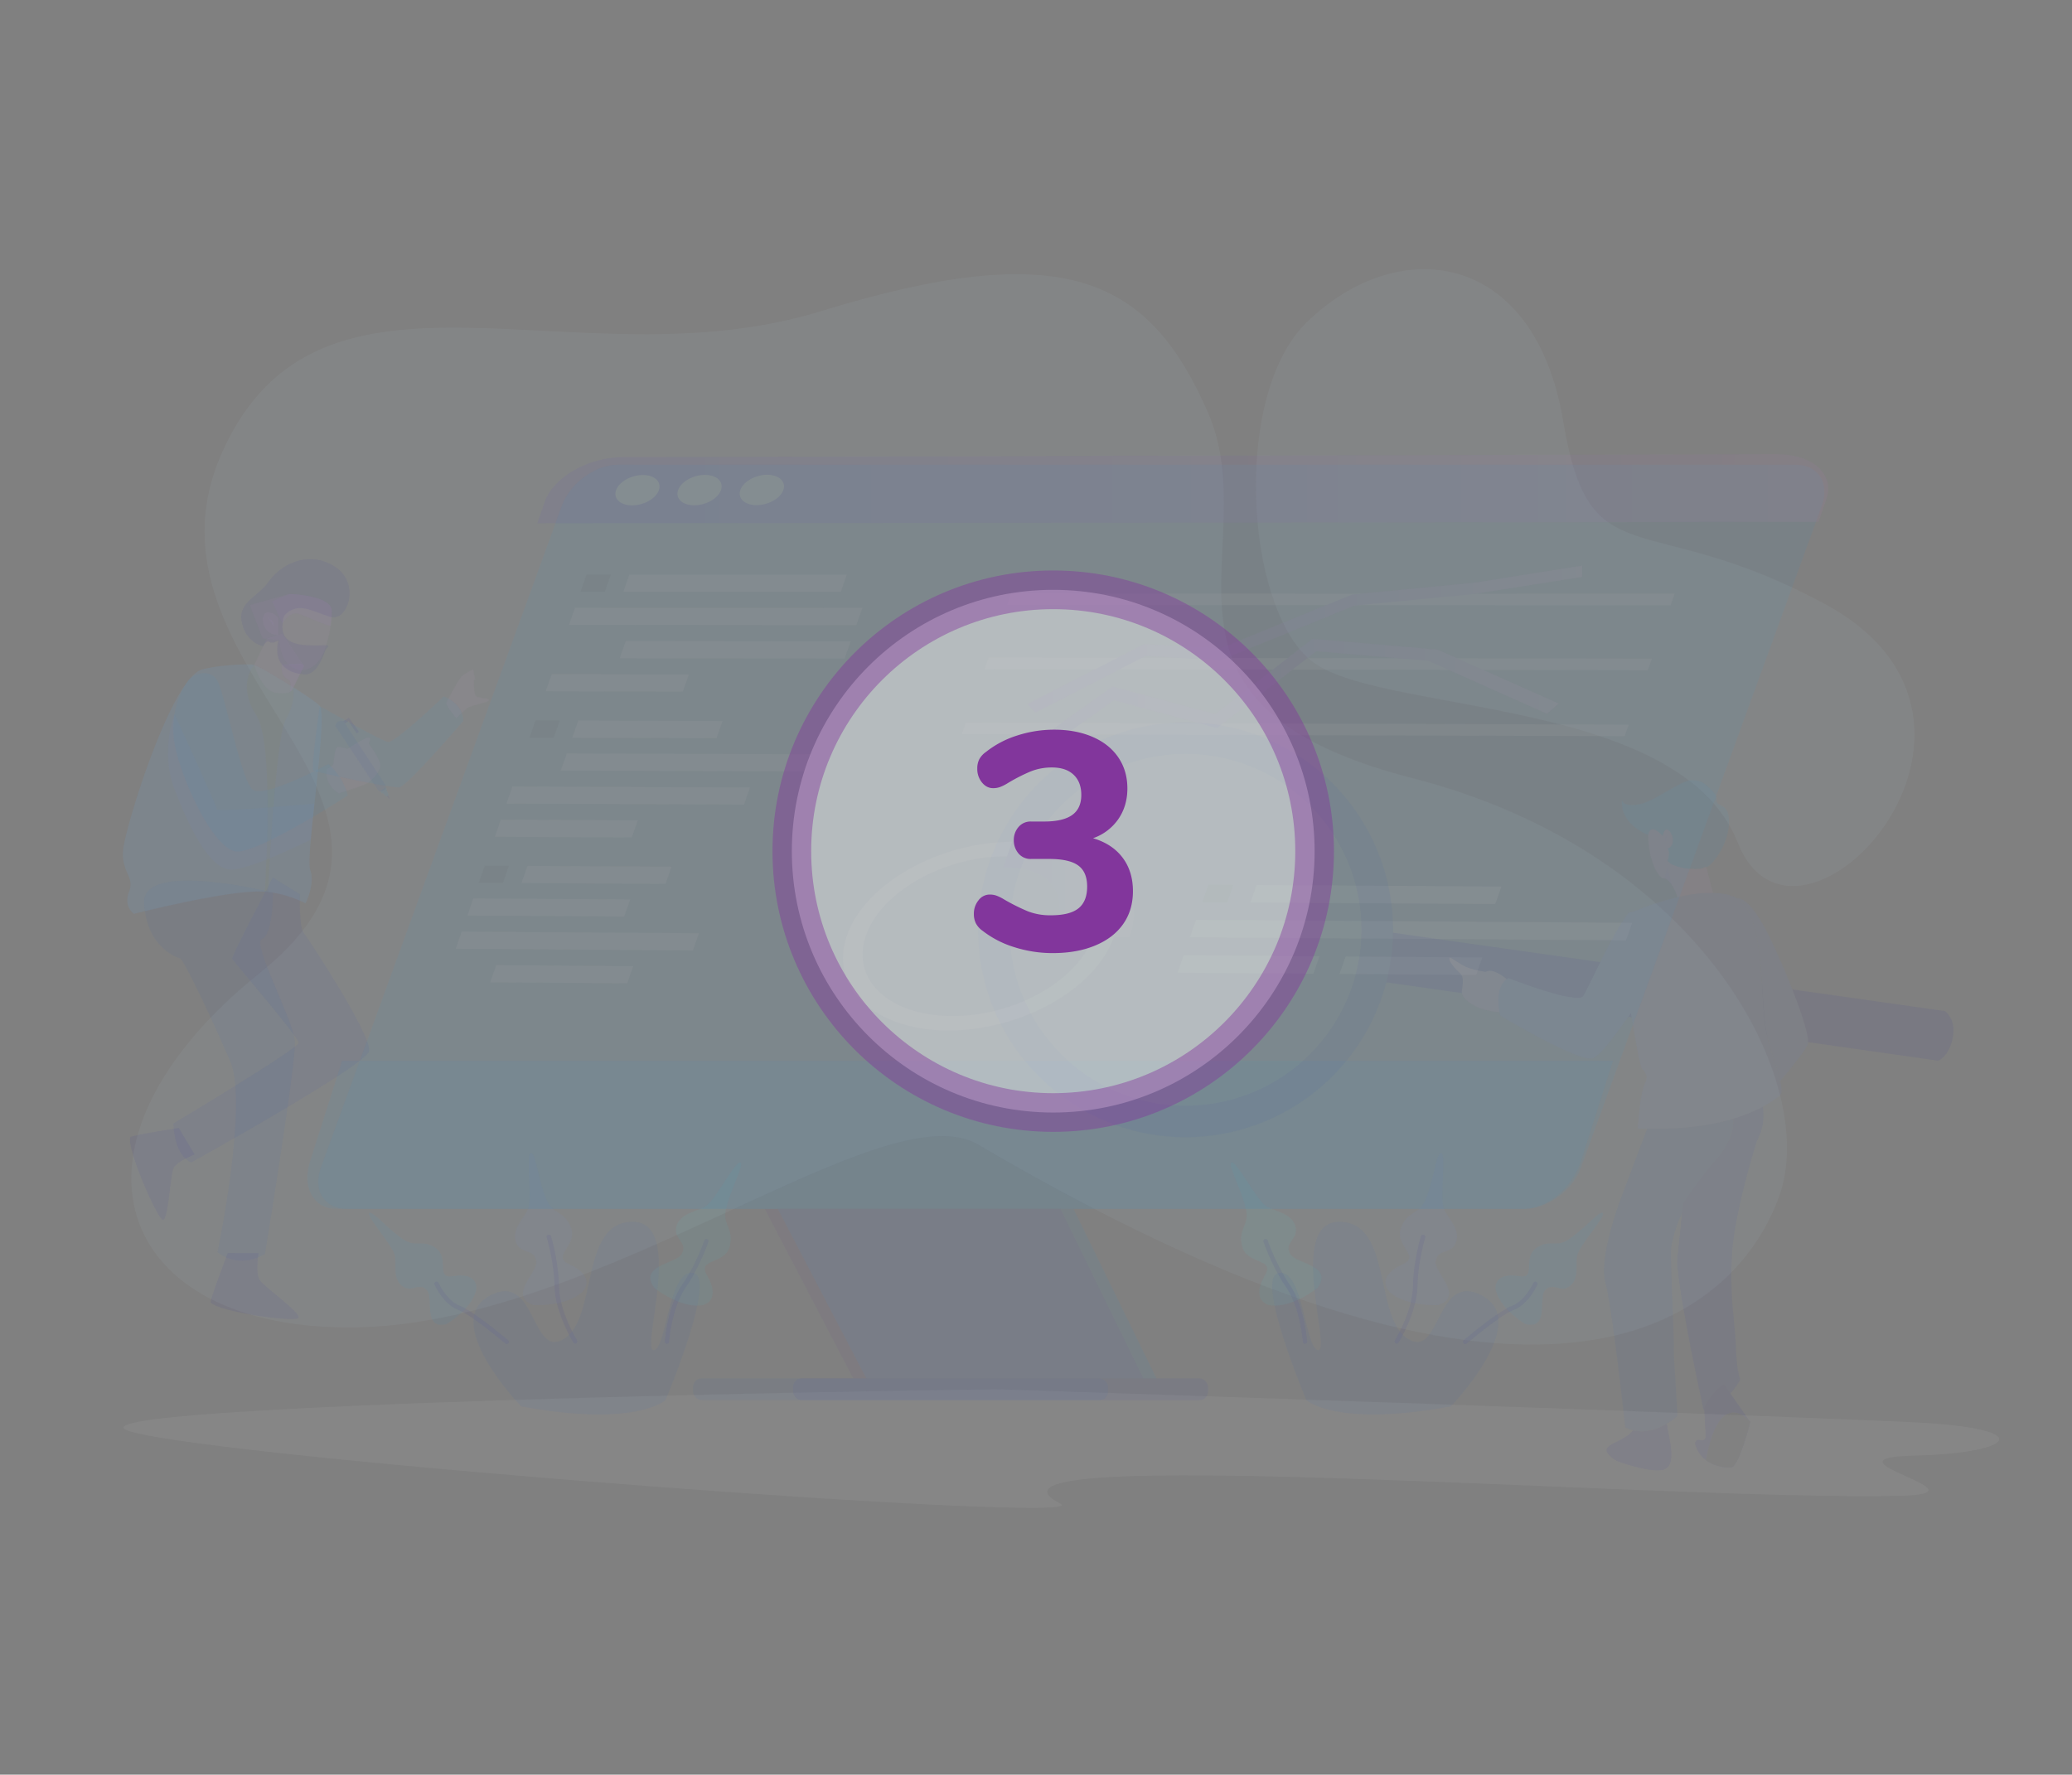 <svg xmlns="http://www.w3.org/2000/svg" xmlns:xlink="http://www.w3.org/1999/xlink" id="Layer_1" data-name="Layer 1" viewBox="0 0 1743.75 1493.75"><rect x="0" y="0" width="1743.75" height="1493.75" fill="#808080" stroke="none"/><defs><style>.cls-1,.cls-32{opacity:0.43;}.cls-16,.cls-2,.cls-32{fill:#fff;}.cls-10,.cls-11,.cls-12,.cls-13,.cls-14,.cls-2,.cls-3,.cls-4,.cls-5,.cls-6,.cls-7,.cls-8,.cls-9{opacity:0.12;}.cls-3{fill:#cce9fd;}.cls-27,.cls-4{fill:#0ca4ff;}.cls-29,.cls-31,.cls-5{fill:#28eeff;}.cls-30,.cls-6{fill:#5d8aff;}.cls-23,.cls-7{fill:#0c06af;}.cls-28,.cls-8{fill:#1656c9;}.cls-22,.cls-9{fill:#1525c0;}.cls-10{fill:#613190;}.cls-11,.cls-25{fill:#d49ae2;}.cls-12{fill:#66e8ff;}.cls-13,.cls-26{fill:#bc7eff;}.cls-15{fill:url(#linear-gradient);}.cls-17{fill:#e6e6e6;}.cls-18{opacity:0.5;isolation:isolate;}.cls-19{fill:url(#linear-gradient-2);}.cls-20{fill:url(#linear-gradient-3);}.cls-21{fill:url(#linear-gradient-4);}.cls-24{fill:#231f20;}.cls-29{opacity:0.35;}.cls-32{stroke:#82369c;stroke-miterlimit:10;stroke-width:32.56px;}.cls-33{fill:#82369c;}</style><linearGradient id="linear-gradient" x1="446.72" y1="-157.89" x2="1533.24" y2="-157.89" gradientTransform="matrix(1, 0, 0, -1, 5.42, 253.53)" gradientUnits="userSpaceOnUse"><stop offset="0" stop-color="#3016e4"></stop><stop offset="0.11" stop-color="#3b1ce5"></stop><stop offset="0.31" stop-color="#582be6"></stop><stop offset="0.57" stop-color="#8743e9"></stop><stop offset="0.88" stop-color="#c865ed"></stop><stop offset="1" stop-color="#e373ef"></stop></linearGradient><linearGradient id="linear-gradient-2" x1="867.89" y1="-655.6" x2="1311.72" y2="-655.6" gradientTransform="matrix(1, 0, 0, -1, 0, -70.5)" gradientUnits="userSpaceOnUse"><stop offset="0" stop-color="#6544e7"></stop><stop offset="0.26" stop-color="#825ee9"></stop><stop offset="0.83" stop-color="#cb9eee"></stop><stop offset="1" stop-color="#e3b3ef"></stop></linearGradient><linearGradient id="linear-gradient-3" x1="864.7" y1="-608.45" x2="1331.55" y2="-608.45" xlink:href="#linear-gradient-2"></linearGradient><linearGradient id="linear-gradient-4" x1="839.01" y1="-490.55" x2="948.9" y2="-490.55" gradientTransform="matrix(1, 0, 0, -1, 5.42, 253.53)" xlink:href="#linear-gradient-2"></linearGradient></defs><g class="cls-1"><path class="cls-2" d="M842.09,1169.38c-43.42,0-809.11,12.21-732.74,35.41s817.93,78.92,783.1,60.88c-99.89-51.72,504.81-2.54,704.75-6.54,83.84-1.68-71.73-31.77,13.74-33.89s106.8-23.37-5.5-28.35C1401.91,1187.88,842.09,1169.38,842.09,1169.38Z"></path><path class="cls-3" d="M823.14,963.41C744,916.91,507.48,1112.54,302,1117.22S37.31,964.51,219.25,818.41,104.53,565.2,187,380.67s297.9-55.42,503.38-118.61,276.59-28.44,326.2,85.16S943,592,1188.66,655s342.17,257.8,308.81,351.49C1464.53,1099,1318.62,1254.58,823.14,963.41Z"></path><path class="cls-3" d="M1099.57,271.44c-62.6,61.14-51.73,238.12,3.17,284.15s310.21,29,359.69,153.6,259.31-100.63,73-201C1382.87,426.08,1338,488.8,1315.51,354.36,1291.39,210.29,1176.57,196.24,1099.57,271.44Z"></path><path class="cls-4" d="M375.84,1114.5s20.11-11.74,24.73-27.73c1.34-4.66.24-16-19.7-12.59-14.44,2.49-2.49-15.14-13.87-23.45-10.87-7.93-16.56-1-25.95-6.54-13-7.68-27.63-25.79-30.37-23.22s19.1,26.71,21.4,35.11c1.95,7.15-2.1,19.92,6.28,26.38s14.24-4.13,21.16,3.9C364.85,1092.55,355.82,1119.63,375.84,1114.5Z"></path><path class="cls-5" d="M550.54,1083.91s20.28,16.49,38.9,15c5.43-.43,16.92-6.07,5.44-25.67-8.31-14.19,14.93-8.6,19.16-23.83,4.05-14.56-5.48-17.8-3.37-29.85,2.92-16.72,16.17-39.22,12.39-41.08s-20.51,30.61-28.43,36.34c-6.75,4.88-21.76,5.68-25.24,17s10,13.33,4.26,23.77C569.26,1063.7,537.24,1064.9,550.54,1083.91Z"></path><path class="cls-6" d="M449,1098.49s26.09,1.63,40.39-10.39c4.17-3.51,10.24-14.78-10.5-24-15-6.72,7.15-15.68,1.74-30.53-5.17-14.2-14.8-11.3-20.1-22.33-7.34-15.3-9.63-41.31-13.79-40.63s1.1,36.83-2,46.1c-2.65,7.9-14.41,17.27-10.63,28.53s15.85,5,17.28,16.87C452.45,1071.15,427.1,1090.75,449,1098.49Z"></path><path class="cls-7" d="M485.07,1130.67a1.82,1.82,0,0,1-2.55-.6c-3.54-6-15.32-27.22-15.77-47.18-.42-18.54-5-35.93-6.58-41.29a1.81,1.81,0,0,1,1.2-2.24h0a1.82,1.82,0,0,1,2.32,1.22c1.61,5.57,6.29,23.3,6.72,42.23s11.92,39.7,15.27,45.39a1.83,1.83,0,0,1-.6,2.47Z"></path><path class="cls-7" d="M561.22,1131.09h0a1.82,1.82,0,0,1-1.73-2c.58-6.91,3.35-31.06,14.59-47.56,10.44-15.33,16.8-32.16,18.65-37.43A1.82,1.82,0,0,1,595,1043h0a1.82,1.82,0,0,1,1.18,2.34c-1.93,5.47-8.43,22.62-19.08,38.27s-13.38,39.23-14,45.81A1.83,1.83,0,0,1,561.22,1131.09Z"></path><path class="cls-7" d="M427.82,1130.7a1.82,1.82,0,0,1-2.56.21c-5.91-5-29.23-24.32-39.76-28.43-10.77-4.2-17.54-16.48-19.75-21.08a1.82,1.82,0,0,1,.95-2.48h0a1.82,1.82,0,0,1,2.34.87c2,4.18,8.32,15.59,17.78,19.28,11.2,4.37,34.76,23.94,40.8,29a1.83,1.83,0,0,1,.2,2.59Z"></path><path class="cls-8" d="M438.68,1183.84S371,1114,411.3,1091.08s35.26,54,63.65,35.72,12.82-98,57.23-98.44S539.05,1136,550,1136.41s12.52-68.22,33.27-65-23.21,107.14-23.21,107.14S535.74,1201.69,438.68,1183.84Z"></path><path class="cls-4" d="M1283.73,1114.5s-20.12-11.74-24.73-27.73c-1.35-4.66-.24-16,19.7-12.59,14.44,2.49,2.49-15.14,13.86-23.45,10.87-7.93,16.56-1,26-6.54,13-7.68,27.63-25.79,30.37-23.22s-19.09,26.71-21.39,35.11c-2,7.15,2.09,19.92-6.29,26.38s-14.24-4.13-21.16,3.9C1294.71,1092.55,1303.75,1119.63,1283.73,1114.5Z"></path><path class="cls-5" d="M1109,1083.91s-20.29,16.49-38.91,15c-5.43-.43-16.92-6.07-5.44-25.67,8.32-14.19-14.93-8.6-19.16-23.83-4-14.56,5.48-17.8,3.38-29.85-2.93-16.72-16.18-39.22-12.4-41.08s20.52,30.61,28.44,36.34c6.74,4.88,21.75,5.68,25.23,17s-10,13.33-4.26,23.77C1090.31,1063.7,1122.33,1064.9,1109,1083.91Z"></path><path class="cls-6" d="M1210.6,1098.49s-26.1,1.63-40.4-10.39c-4.16-3.51-10.23-14.78,10.5-24,15-6.72-7.15-15.68-1.74-30.53,5.17-14.2,14.81-11.3,20.1-22.33,7.34-15.3,9.64-41.31,13.8-40.63s-1.11,36.83,2,46.1c2.65,7.9,14.4,17.27,10.63,28.53s-15.86,5-17.29,16.87C1207.11,1071.15,1232.47,1090.75,1210.6,1098.49Z"></path><path class="cls-7" d="M1174.49,1130.67a1.82,1.82,0,0,0,2.55-.6c3.54-6,15.32-27.22,15.77-47.18.43-18.54,5-35.93,6.58-41.29a1.81,1.81,0,0,0-1.2-2.24h0a1.81,1.81,0,0,0-2.31,1.22c-1.61,5.57-6.3,23.3-6.73,42.23s-11.91,39.7-15.27,45.39a1.83,1.83,0,0,0,.6,2.47Z"></path><path class="cls-7" d="M1098.35,1131.09h0a1.82,1.82,0,0,0,1.72-2c-.58-6.91-3.35-31.06-14.59-47.56-10.43-15.33-16.79-32.16-18.65-37.43a1.82,1.82,0,0,0-2.28-1.12h0a1.82,1.82,0,0,0-1.17,2.34c1.93,5.47,8.42,22.62,19.07,38.27s13.39,39.23,14,45.81A1.83,1.83,0,0,0,1098.35,1131.09Z"></path><path class="cls-7" d="M1231.74,1130.7a1.83,1.83,0,0,0,2.57.21c5.91-5,29.22-24.32,39.76-28.43,10.76-4.2,17.53-16.48,19.75-21.08a1.84,1.84,0,0,0-1-2.48h0a1.84,1.84,0,0,0-2.35.87c-2,4.18-8.31,15.59-17.77,19.28-11.21,4.37-34.77,23.94-40.81,29a1.84,1.84,0,0,0-.19,2.59Z"></path><path class="cls-8" d="M1220.89,1183.84s67.66-69.86,27.37-92.76-35.26,54-63.64,35.72-12.82-98-57.24-98.44-6.87,107.6-17.86,108.05-12.52-68.22-33.27-65,23.21,107.14,23.21,107.14S1123.83,1201.69,1220.89,1183.84Z"></path><rect class="cls-9" x="667.56" y="1160.22" width="349.05" height="18.32" rx="7.17"></rect><polygon class="cls-4" points="654.59 1017.51 729.07 1160.22 973.27 1160.22 903.44 1017.51 654.59 1017.51"></polygon><path class="cls-4" d="M1533.14,425.92,1330.47,982.77c-7,19.19-28.22,34.74-47.39,34.74H292.16c-19.18,0-29.07-15.55-22.08-34.74L472.76,425.92c7-19.19,28.19-34.74,47.37-34.74H1511C1530.22,391.18,1540.13,406.73,1533.14,425.92Z"></path><rect class="cls-8" x="583.31" y="1160.22" width="349.05" height="18.32" rx="7.17"></rect><polygon class="cls-10" points="643.6 1017.51 718.08 1160.22 962.28 1160.22 892.45 1017.51 643.6 1017.51"></polygon><path class="cls-7" d="M325.86,670.32s1.39,2.27,1.81,1.92-1.06-2.44-1.06-2.44A.76.76,0,0,0,325.86,670.32Z"></path><path class="cls-4" d="M322.21,667.65l2.59,2.84a2.06,2.06,0,0,0,2.25-1.76l-1.66-3.31Z"></path><path class="cls-4" d="M320.09,666.11l1.07,1.67s3.89,0,4.55-3.32l-1-1.69Z"></path><path class="cls-9" d="M252.27,752.71s-.61,28.09,3.36,32.67,58,87.3,54.94,99.51-149.65,93.58-149.65,93.58S147,974,146,945.63c0,0,105-62.88,105.31-67.76s-54.94-68.68-55.86-70.82,34.19-68.38,34.19-68.38Z"></path><path class="cls-8" d="M229.75,751.39s0,35.44-9.15,38.87,26.14,68.07,27.53,85.78S223,1055.52,223,1055.52,202.51,1069,183,1054c0,0,26.25-124.85,10.68-160.87S154.89,808,151.54,806.74s-28.09-9.45-30.22-46.39S229.75,751.39,229.75,751.39Z"></path><path class="cls-4" d="M373.45,586.2s15.88,5.19,16.49,20.6c0,0-47.29,55.2-54,55.94s-70.27-12.82-72.34-14.19,5.5-54.26,5.5-54.26,51.53,29.26,57.47,30.2S373.45,586.2,373.45,586.2Z"></path><path class="cls-11" d="M411.45,589.11c-.86-1.47-5.64-1.36-8.72-2.16a4,4,0,0,1-2.42-1.36c-1.52-2.44-1.37-9.62-1.52-12.25a3.21,3.21,0,0,1,1-1.69l-1.65-8.33c-4.47,2.36-8.32,4.63-9.47,5.79-3.19,3.2-12.82,22-12.82,22-1.32,2.57,8.17,13.43,8.17,13.43s5.35-5.33,8.86-8.24c1.74-1.43,6.61-2.71,11-3.9S412.05,590.1,411.45,589.11Z"></path><path class="cls-12" d="M261.12,732.26c4.27,12.21-4,28.09-4,28.09a94.77,94.77,0,0,0-31.56-9.56c-.68-.09-1.34-.15-2-.22l-.71-.05c-28.68-2.26-110.09,18.68-110.09,18.68s-9.16-6-4.12-18.77-6.87-16-5-35.26,39.23-140.31,65-151.1c8-3.35,37.75-5.82,44.8-4.47l.53.11c3.35.9,19.43,10.29,33.41,19.16,10.89,6.9,20.49,13.46,21.77,15.42C276.08,605,256.85,720.06,261.12,732.26Z"></path><path class="cls-11" d="M279.22,515.32a84.91,84.91,0,0,1-1,11.66A105.71,105.71,0,0,1,273,547.46c-5.85,16-17.28,17.1-20.72,16.5-5.15-.92-16.26-5-16.94-25.42l-14.32-1.14L210.3,509.34,243.15,500s.44,0,1.21,0C250.75,500.28,280.53,502.27,279.22,515.32Z"></path><path class="cls-11" d="M255.85,560.64l-9.07,18.23a5.27,5.27,0,0,1-2.89,3.42c-2.15,1.16-5.86,1.91-12.29.72-11.69-2.15-17.64-23.3-17.64-23.3l10.55-22,13.15-4.4,16.87,25.39Z"></path><path class="cls-13" d="M279.22,515.32a84.91,84.91,0,0,1-1,11.66c-8.68-2.29-21.08-8.51-26.85-10.22-8.24-2.45-13.55,8.21-13.55,8.21s-8.14-17.07-8.74-18.28c-.42-.84,8.33-4.32,15.29-6.69C250.75,500.28,280.53,502.27,279.22,515.32Z"></path><path class="cls-13" d="M255.85,560.64l-9.07,18.23a5.27,5.27,0,0,1-2.89,3.42c1.11-4.7,1.3-9.3-1.69-10.58-6.72-2.9-5-12.49-5-12.49l17.33-.55Z"></path><path class="cls-7" d="M238.11,521.72c-.78,7.74-3,20.26,20.57,21.4,15.58.76,17-.91,17.55.57s-1.6,1.49-2.63,4.35-6.89,20.78-17.75,19.69c-16-1.6-25.64-10.41-21.63-28.61,0,0-5.08,3.06-7.55,1.14s-5.18,3.71-5.18,3.71-15.46-2.85-18.29-21.8c-2.29-15.33,14.19-20.37,22.44-32,13.73-19.46,39.14-26.33,58.37-11.67s7.9,45.28-6.06,40.72-22.21-9.24-30-6.73S238.38,519.08,238.11,521.72Z"></path><path class="cls-11" d="M234.22,520.34s-3.55-5.38-9.5-4.81-5.14,19.05,9.5,18.9Z"></path><path class="cls-6" d="M225.22,679.75c0,15.27-.42,30.57-1,43.77-.44,10.77-1,20.15-1.39,27-28.68-2.26-110.09,18.68-110.09,18.68s-9.16-6-4.12-18.77-6.87-16-5-35.26,39.23-140.31,65-151.1c8-3.35,37.75-5.82,44.8-4.47l.53.11s-15.11,15.95,1.68,42.22C223.12,613.59,225.2,646.65,225.22,679.75Z"></path><path class="cls-8" d="M282.3,611.12l36.28,54.71s6.22,2,6.22-4.36L289.05,607S283.56,605.16,282.3,611.12Z"></path><path class="cls-6" d="M261.56,706.84c-1.1,12.78-1.52,22.36-.44,25.42,4.27,12.21-4,28.09-4,28.09a94.77,94.77,0,0,0-31.56-9.56c.33-6.41.88-16.5,1.59-28.46.81-12.89,1.82-28,3-43,2.67-33.46,6.24-66.44,10.35-73.62,8.92-15.57,6.26-26.87,6.26-26.87h.59c10.89,6.9,20.49,13.46,21.77,15.42,4,6.12-.62,46.45-4.48,82.11C263.46,687.37,262.35,697.9,261.56,706.84Z"></path><path class="cls-11" d="M275.09,647.63s5.49-3.43,5.6-4.92.92-12.48,3-13.62,7.78,1.14,8.7,1.14,16-10.76,18.43-9.38-1.26,4.12,0,5.72,8.81,12.36,9.27,17.28-6.77,12.45-10.19,14.93-24.72,9-24.72,9S272.68,661,275.09,647.63Z"></path><path class="cls-6" d="M230.17,679.36c-1.17,15-2.18,30.08-3,43-1,.4-2,.81-2.93,1.19.55-13.2,1-28.5,1-43.77Z"></path><path class="cls-6" d="M264.66,676.4c-1.2,11-2.31,21.5-3.1,30.44-9.82,4.74-22.45,10.62-34.38,15.49.81-12.89,1.82-28,3-43C244.78,678.19,258.61,677,264.66,676.4Z"></path><path class="cls-6" d="M225.22,679.75c0,15.27-.42,30.57-1,43.77-12.32,4.91-23.55,8.55-29.67,8.44-18.62-.31-35.42-36-47.73-67.74s0-63.19,0-63.19,35.52,77.51,35.83,80.26C182.82,682.66,204,681.38,225.22,679.75Z"></path><path class="cls-4" d="M276.34,643.05a52.61,52.61,0,0,1,16.37,26.56S220.14,716.54,200,716.77s-49-64.15-53.34-92.28,9-49,13.23-53.27,16.42-8,22.49.86,20.37,83.3,29.76,92.13S276.34,643.05,276.34,643.05Z"></path><polygon class="cls-7" points="289.05 607 293.63 604.02 301.99 615.92 300.27 617.36 293.31 606.94 290.29 608.88 289.05 607"></polygon><path class="cls-7" d="M217.62,1054.76s-2.74,16.64.77,22.44,36.17,28.54,32.66,32.2-65.5-4.75-73.72-13c-1.22-1.22,14.35-41.67,14.35-41.67Z"></path><path class="cls-7" d="M163.76,971.72s-14.81,5.66-17.67,11.47-4.39,44.8-9.14,43.55-29.83-58.48-27.44-69.5c.36-1.63,40.92-7.78,40.92-7.78Z"></path><path class="cls-13" d="M225.22,520s5.83,2,4.92,7A23.32,23.32,0,0,0,225.22,520Z"></path><g class="cls-14"><path class="cls-15" d="M1537,420.49l-6.58,18.75L452.14,440.48l6.4-18.28c7.21-20.6,36.59-37.36,65.66-37.44l971.07-2.4C1525.74,382.29,1544.45,399.36,1537,420.49Z"></path><path class="cls-16" d="M520.11,409.5c4.83-6.84,16.07-11,25.11-9.29s12.46,8.65,7.63,15.49-16.08,11-25.12,9.29S515.28,416.34,520.11,409.5Z"></path><path class="cls-16" d="M580.88,402.58c9.31-4.44,20.38-3.6,24.72,1.88s.3,13.55-9,18-20.38,3.6-24.71-1.89S571.57,407,580.88,402.58Z"></path><path class="cls-16" d="M624.6,409.44c4.74-6.87,16-11.12,25.14-9.48s12.71,8.54,8,15.42-16,11.12-25.15,9.48S619.86,416.32,624.6,409.44Z"></path><polygon class="cls-17" points="529.65 483.61 712.71 483.58 707.61 498.14 524.58 498.1 529.65 483.61"></polygon><polygon class="cls-18" points="493.64 483.61 514.06 483.61 508.99 498.1 488.58 498.09 493.64 483.61"></polygon><polygon class="cls-17" points="486.65 606.52 608.08 606.86 603 621.39 481.58 621.01 486.65 606.52"></polygon><polygon class="cls-18" points="450.69 606.42 471.08 606.48 466.02 620.96 445.63 620.9 450.69 606.42"></polygon><polygon class="cls-17" points="483.87 511.56 725.78 511.68 720.68 526.24 478.81 526.03 483.87 511.56"></polygon><polygon class="cls-17" points="526.6 539.56 715.94 539.78 710.85 554.34 521.53 554.05 526.6 539.56"></polygon><polygon class="cls-17" points="464.33 567.43 579.73 567.65 574.65 582.16 459.26 581.91 464.33 567.43"></polygon><polygon class="cls-17" points="476.99 634.16 682.67 634.86 677.58 649.42 471.92 648.64 476.99 634.16"></polygon><polygon class="cls-17" points="431.26 661.96 631.2 662.78 626.11 677.32 426.2 676.43 431.26 661.96"></polygon><polygon class="cls-17" points="421.5 689.89 536.76 690.44 531.68 704.95 416.44 704.36 421.5 689.89"></polygon><polygon class="cls-17" points="443.88 728.8 565.17 729.48 560.09 744.01 438.82 743.28 443.88 728.8"></polygon><polygon class="cls-18" points="407.96 728.59 428.33 728.71 423.27 743.18 402.9 743.06 407.96 728.59"></polygon><polygon class="cls-17" points="398.31 756.19 530.38 757.03 525.31 771.54 393.25 770.66 398.31 756.19"></polygon><polygon class="cls-17" points="388.54 784.11 588.24 785.51 583.15 800.04 383.48 798.58 388.54 784.11"></polygon><polygon class="cls-18" points="1016.98 744.7 1037.94 744.82 1032.79 759.51 1011.83 759.37 1016.98 744.7"></polygon><polygon class="cls-16" points="1057.55 744.94 1263.58 746.17 1258.4 760.93 1052.4 759.63 1057.55 744.94"></polygon><polygon class="cls-16" points="1006.6 774.28 1373.62 776.73 1368.42 791.53 1001.46 788.96 1006.6 774.28"></polygon><polygon class="cls-16" points="996.16 804.06 1110.41 804.9 1105.25 819.61 991.02 818.73 996.16 804.06"></polygon><polygon class="cls-16" points="1132.51 805.06 1247.48 805.91 1242.3 820.67 1127.34 819.78 1132.51 805.06"></polygon><polygon class="cls-17" points="417.59 812.33 532.92 813.21 527.85 827.73 412.52 826.81 417.59 812.33"></polygon><polygon class="cls-17" points="850.91 499.56 1409.4 499.7 1405.96 509.5 847.52 509.24 850.91 499.56"></polygon><polygon class="cls-17" points="832.02 553.49 1390.22 554.34 1386.78 564.14 828.63 563.17 832.02 553.49"></polygon><polygon class="cls-17" points="812.83 608.3 1370.73 609.86 1367.29 619.66 809.44 617.97 812.83 608.3"></polygon><polygon class="cls-19" points="876.98 632.48 867.89 626.7 936.37 577.88 1022.68 601.11 1104.57 537.72 1209.79 546.81 1311.72 592.2 1301.93 600.76 1202.12 556.27 1107.83 548.11 1024.23 612.79 937.41 589.4 876.98 632.48"></polygon><polygon class="cls-20" points="871.36 599.82 864.7 592.57 962.85 542.14 1026.77 545.84 1138 500.38 1239.84 490.62 1331.55 476.08 1331.5 485.6 1239.08 500.21 1139.92 509.7 1027.07 555.81 964.16 552.15 871.36 599.82"></polygon><path class="cls-16" d="M796.27,867.47c-62.06-1.08-99.2-37.44-83.12-81.22,15.81-43,77.36-77.55,138.82-77.76l-4.31,12.3c-52.71-.29-105.87,29.5-118.84,66.54s19.1,67.42,71.75,67.87,106.22-29.33,119.26-66.53h0l17.53.12C921.87,832.78,858.68,868,796.27,867.47Z"></path><path class="cls-21" d="M950.54,788.89l-63.32-.45c11.22-32,2.72-58.19-42.79-58.44l10.76-30.72C924.93,699.68,967.68,739.77,950.54,788.89Z"></path></g><path class="cls-4" d="M1357.46,892.88l-27,84.62c-7,22.1-28.46,40-47.8,40H283.21c-19.34,0-29.32-17.91-22.27-40l27-84.62Z"></path><g class="cls-14"><path class="cls-22" d="M1464.53,1161.26s-11,22.12-31,25l2.71-25.85Z"></path><path class="cls-23" d="M1426.71,1215.82a24.49,24.49,0,0,0,9,13.22c11.56-62,35.77-33.93,37.19-32.23l-13.4-19.28-8.6-12.39h0c-5.24,3-11.28,8.7-16.77,19.91l.06,1,1.32,23a3,3,0,0,1-3.3,3.15l-2.26-.24A3,3,0,0,0,1426.71,1215.82Z"></path><path class="cls-23" d="M1435.71,1229h0c7.52,5.64,17.1,6.5,21.19,6.13,6.68-.6,16.06-38.29,16.06-38.29l-.06-.08C1471.48,1195.11,1447.27,1167,1435.71,1229Z"></path><path class="cls-23" d="M1473,1196.89s-9.38,37.69-16.06,38.29c-4.09.37-13.67-.49-21.19-6.13Z"></path><path class="cls-24" d="M1435.71,1229h0c7.52,5.64,17.1,6.5,21.19,6.13,6.68-.6,16.06-38.29,16.06-38.29l-.06-.08C1471.48,1195.11,1447.27,1167,1435.71,1229Z"></path><path class="cls-23" d="M1360.61,1229.75s26,9.69,38.1,7.63c13.39-2.28,6.19-25.14,4.08-39-7,4.1-17.37,8.18-28.4,5.55-5,6.89-17.66,10.28-21.39,14.3C1348.6,1223,1360.61,1229.75,1360.61,1229.75Z"></path><path class="cls-25" d="M1400.33,739.09c2.76.52,5.2,3.12,7.21,6.53.43.72.84,1.47,1.24,2.25h0a52.84,52.84,0,0,1,3.27,8.35c10-2.15,20.63-3.42,30.14-2.64l-6.18-23.8a4.51,4.51,0,0,0-2.69.71c-3.68,2.15-25.18.55-29.4-6.53-.13,1-.37,2.24-.66,3.57v0C1402.17,732.63,1400.33,739.09,1400.33,739.09Z"></path><path class="cls-26" d="M1400.33,739.09c2.76.52,5.2,3.12,7.21,6.53-2.47-5.76-4.2-17.5-4.28-18.06C1402.17,732.63,1400.33,739.09,1400.33,739.09Z"></path><path class="cls-25" d="M1387.12,701.35c-.15,25.58,9.88,38.3,12.76,38,.52-.05,1-.89,1.47-2.21a82.16,82.16,0,0,0,2.57-13.16h0c-.15-.26,9.72-.89,9.68-1.22-.18-1-7.66-1.86-6.92-3.47l-.24-.79a5,5,0,0,0-1.39-4.35c6.25-2.34,4.11-12,.07-15.74s-5.68,4.25-5.68,4.25C1388.19,690.57,1387.12,701.35,1387.12,701.35Z"></path><path class="cls-27" d="M1365.06,673.65c-2.09,20,22.06,29.19,22.06,29.19s1-11.19,12.21.88c0,0,1.15-8.23,5.18-4.54s5.24,12.71-1,15.05a7.52,7.52,0,0,1,1,4.82h0c-.12,1.06-.26,2.22-.42,3.44-.07.48-.73,1.29-.79,1.79,4.22,7.08,26.32,8.36,30,6.22a4.26,4.26,0,0,1,2.68-.72c1.79.15,6.93-5,11-11.66,9-14.71,9.25-28.6,6.74-34.86s-8.94-4.93-8.83-9-1.83-6.58-6.12-10.82-7.84-6.93-15.72-6.68-29.35,16.25-40.14,19.35C1366.92,680.69,1365.06,673.65,1365.06,673.65Z"></path><path class="cls-26" d="M1404.21,702s-5,2.24-2.1,7.17C1402.11,709.19,1401.05,704.76,1404.21,702Z"></path><path class="cls-23" d="M1631,892.76,1159.8,825.88l5.92-41.71,471.16,66.88s9.16,6.42,6.72,21.17C1640.7,889.77,1631,892.76,1631,892.76Z"></path><path class="cls-28" d="M986.94,608.34A174.6,174.6,0,1,0,1172,771.8,174.61,174.61,0,0,0,986.94,608.34Zm20,322a148,148,0,1,1,138.54-156.86A148,148,0,0,1,1006.91,930.31Z"></path><circle class="cls-29" cx="997.75" cy="782.61" r="147.99"></circle><path class="cls-22" d="M1411.78,1059.05c-1.15,11.43,8,59.82,14.76,93.51a.18.18,0,0,1,0,0c3.87,19.21,7,33.64,7,33.64.19-.4.37-.81.58-1.2,5.49-11.2,11.52-16.91,16.77-19.91h0a28.32,28.32,0,0,1,13.63-3.89c-.67-1.8-3-8.56-3.69-28.61s-5.32-40.71-3.21-77,21-95.35,21-95.35a44.87,44.87,0,0,0,4.89-28.74,129.3,129.3,0,0,1-24.7,10,41.43,41.43,0,0,1-1.65,12.61s-.05.21-.15.52c-.19.64-.4,1.31-.64,2-.08.23-.15.46-.24.7a56.91,56.91,0,0,1-11.76,18.89c-9.26,10.17-19.64,24.28-27.76,36.71C1416.6,1013,1414.44,1032.82,1411.78,1059.05Z"></path><path class="cls-28" d="M1351,1079.45c5.71,20.15,16.77,122.08,16.77,122.08a31.68,31.68,0,0,0,6.6,2.39c11,2.63,21.39-1.45,28.4-5.55a53.9,53.9,0,0,0,9-6.57l-3-49.84c-.2-32.13-3.5-86.64-2.09-93.43.53-2.56,3.8-20.24,12.47-33.5,8.11-12.43,15.94-28.59,25.21-38.76,12.88-14.14,14.66-27.48,14.45-34.69a197.52,197.52,0,0,1-35.06,6.86,297.4,297.4,0,0,1-37.59,1.6l-23.31,62S1345.31,1059.3,1351,1079.45Z"></path><path class="cls-30" d="M1370.53,839.09s.33,2.11.88,5.56c2.27,14.38,8.43,52,10.53,54.72,2.6,3.31,6,5.83,2.13,13.69s-5.58,36.76-5.58,36.76c2.6.11,5.16.17,7.67.22a299.35,299.35,0,0,0,37.59-1.59,198,198,0,0,0,35-6.87c3-.88,5.74-1.81,8.32-2.75a120.9,120.9,0,0,0,16.38-7.27c7.93-4.27,12.16-7.86,13.81-8.83,2.57-1.48,2.54-5.81.93-12.81-1.58-6.82-4.7-16.17-8.4-27.94-7.49-23.8-4.9-44.39-9.63-82.24s-17.78-43.45-17.78-43.45c-6.24-2.94-9-3.89-16.94-4.53-9.52-.79-20.09.49-30.15,2.65a222.82,222.82,0,0,0-31.76,9.49c-4.67,1.77-8.06,3.21-9.54,3.86-.15.1-.3.23-.46.35,13.58-.73,19.43,4.37,20.77,12.12C1397.88,800.53,1370.53,839.09,1370.53,839.09Z"></path><path class="cls-30" d="M1462.43,756.3s13,5.6,17.78,43.44,2.14,58.44,9.64,82.25c3.69,11.75,6.8,21.11,8.38,27.92,7.6-9.06,21.44-26,23.23-31.13,2.48-7.13-14.41-53.2-31.92-89.35S1462.43,756.3,1462.43,756.3Z"></path><path class="cls-31" d="M1354.73,787h0Z"></path><path class="cls-30" d="M1370.53,839.09s.33,2.11.88,5.56c2.27,14.38,8.43,52,10.53,54.72,2.6,3.31,6,5.83,2.13,13.69s-5.58,36.76-5.58,36.76c2.6.11,5.16.17,7.67.22a299.35,299.35,0,0,0,37.59-1.59,198,198,0,0,0,35-6.87c3-.88,5.74-1.81,8.32-2.75-1.35-.08-48,.62-64.88-10.8-16.1-10.9,26.1-25.43,14.51-26.64-17.06-1.79-25.28-55-20.44-71.64,7.2-24.76-.12-51.08-.12-51.08s-.66.57-1.84,1.56C1397.88,800.53,1370.53,839.09,1370.53,839.09Z"></path><path class="cls-22" d="M1411.78,1059.05c-1.15,11.43,8,59.82,14.76,93.51-.4-2.65-16.25-108.81,0-130.62,13.82-18.56,26-53.78,29.57-64.56a56.91,56.91,0,0,1-11.76,18.89c-9.26,10.17-19.64,24.28-27.76,36.71C1416.6,1013,1414.44,1032.82,1411.78,1059.05Z"></path><path class="cls-25" d="M1228.59,819c4.73,4.28,1.33,13.28,1.67,16.29s2.72,7.27,11.94,11.88,21.55,5,22.52,4.56c-1-7.16-4.52-21.78,3.3-27.54-4.18-3.55-12.27-9.29-17.8-6.18,0,0-12.21-1.52-19.18-5.52s-10.45-7.12-11.21-6.16S1221,812.17,1228.59,819Z"></path><path class="cls-30" d="M1261.53,849.21a51.23,51.23,0,0,0,1.1,5.67s62.48,37.32,76.68,36.14c8.32-.67,27.7-31.6,44-52.79,8.83-15.17,34.78-83-12.66-69.87-4.22,5.17-9.1,13.38-14,22.41h0v0c-10.75,19.94-21.41,43.88-24.34,47.82-1.64,2.21-8.39,1.56-16.88-.4l-.17,0c-18.72-4.35-45.84-14.92-45.84-14.92a12.58,12.58,0,0,0-1.49,1C1260.21,830,1260.53,842.06,1261.53,849.21Z"></path><path class="cls-30" d="M1340.25,831c3.62-8.08,16.1-39.27,16.48-40.25-10.75,19.94-21.41,43.88-24.34,47.82-1.64,2.21-8.39,1.56-16.88-.4l32,7.82C1347,845.69,1336.66,839,1340.25,831Z"></path></g></g><circle class="cls-32" cx="886.37" cy="716.44" r="219.98"></circle><path class="cls-33" d="M944.74,721.88q8.73,11.6,8.72,28.26,0,15.9-8.2,27.61t-23.57,18.1q-15.37,6.39-35.68,6.38a105.92,105.92,0,0,1-32.43-5,83.14,83.14,0,0,1-26.69-13.8,17.75,17.75,0,0,1-5.6-6.25,17.24,17.24,0,0,1-1.7-7.82,17.82,17.82,0,0,1,3.91-11.58,11.7,11.7,0,0,1,9.38-4.82,17.22,17.22,0,0,1,5.73.91,37.54,37.54,0,0,1,6.51,3.26,173.9,173.9,0,0,0,19.79,9.89,51.66,51.66,0,0,0,19.54,3.39q15.88,0,23.18-5.87t7.29-18.35q0-12.24-7.55-17.72t-24.23-5.47H867.78a13.16,13.16,0,0,1-10.68-4.68,17,17,0,0,1-3.91-11.2,16.58,16.58,0,0,1,3.91-10.94,13.14,13.14,0,0,1,10.68-4.69h10.94q15.88,0,23.57-5.47T910,669.14q0-10.93-6.51-17.06T885.23,646a47.19,47.19,0,0,0-18,3.39A147.8,147.8,0,0,0,848,659.24a37.23,37.23,0,0,1-6.52,3.26,17.13,17.13,0,0,1-5.73.91q-5.46,0-9.37-4.82A17.78,17.78,0,0,1,822.46,647a17,17,0,0,1,1.69-7.94,18.35,18.35,0,0,1,5.6-6.12,81,81,0,0,1,26.18-13.81,100.4,100.4,0,0,1,31.12-4.94q18.5,0,32.56,6.12t21.61,17.32q7.56,11.19,7.56,26t-7.69,25.92a43,43,0,0,1-21.22,16Q936,710.3,944.74,721.88Z"></path></svg>